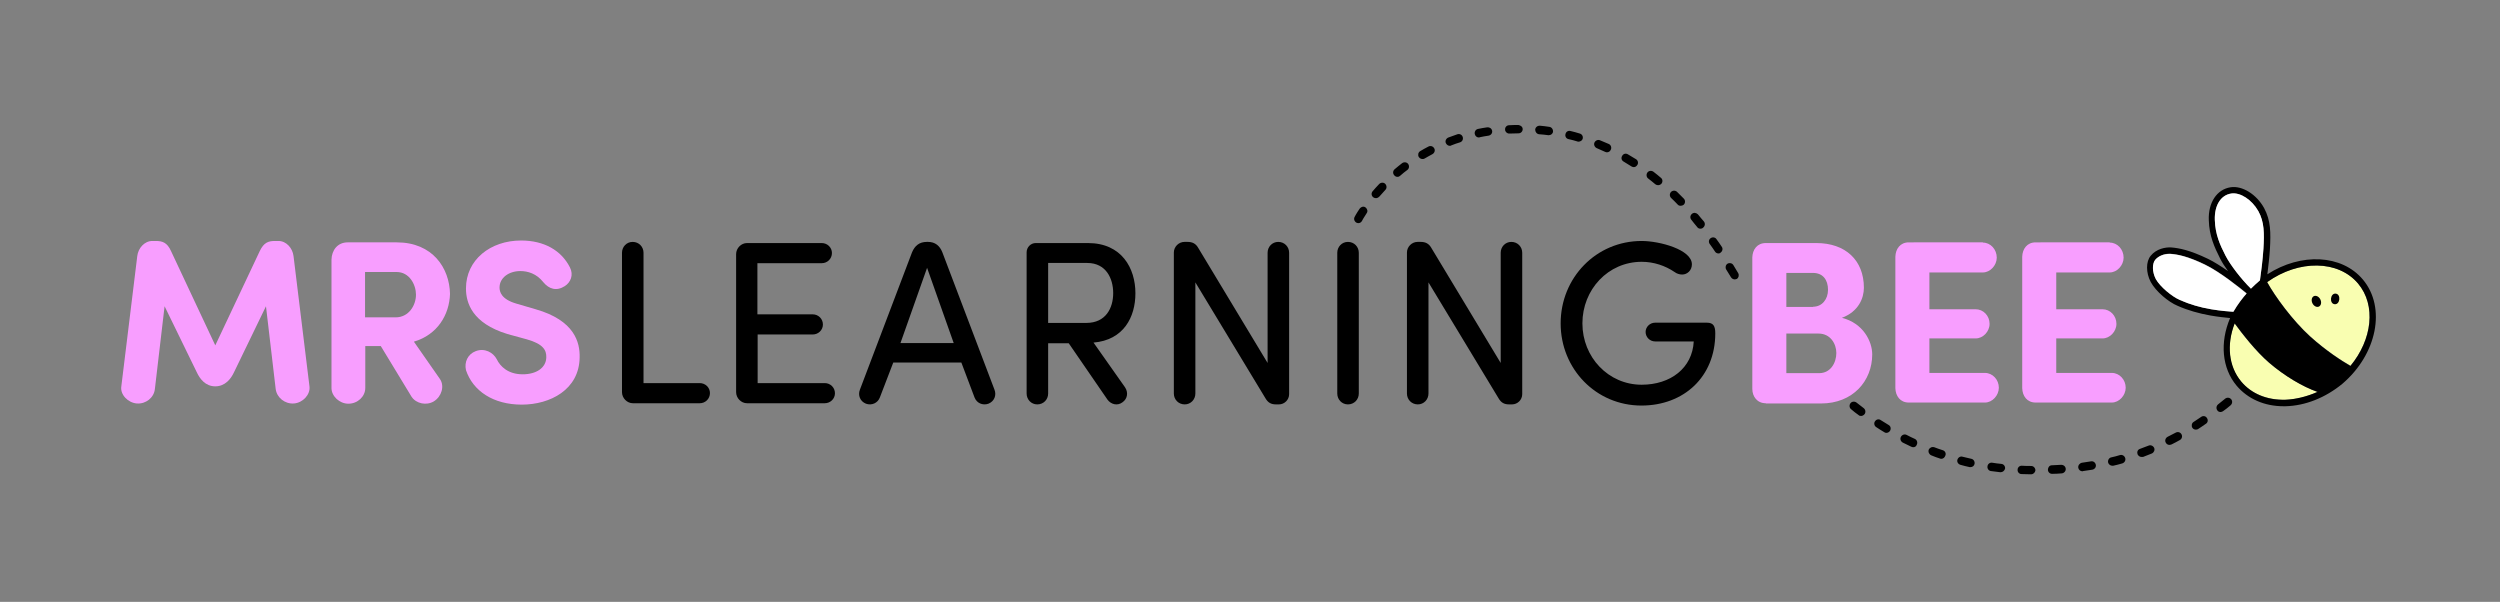 <?xml version="1.0" encoding="utf-8"?>
<!-- Generator: Adobe Illustrator 26.3.1, SVG Export Plug-In . SVG Version: 6.00 Build 0)  -->
<svg version="1.1" id="Layer_1" xmlns="http://www.w3.org/2000/svg" xmlns:xlink="http://www.w3.org/1999/xlink" x="0px" y="0px"
	 viewBox="0 0 1080 260" style="enable-background:new 0 0 1080 260;" xml:space="preserve">
<rect x="0" y="0" width="1080" height="260" fill="#808080" stroke="none"/>
<style type="text/css">
	.st0{fill:#F9FEB1;}
	.st1{fill:#F89EFF;}
	.st2{fill:#FFFFFF;}
</style>
<g>
	<path class="st0" d="M987.2,172.7c4.7-0.1,9.4-1.3,13.9-3.4c-6.4-2.3-14.3-7-20.9-12.6c-5.7-4.9-11.6-12.5-14.9-17
		c-3.5,9.3-2.6,18.7,2.8,25.1C972.6,170.1,979.3,172.8,987.2,172.7z"/>
	<path class="st0" d="M1018.7,122.5c-8.5-10.2-25.6-10.4-39.3-0.7c3.4,6.2,11,16.6,18.6,23.5c7,6.3,13.6,10.5,17.4,12.7
		C1024.8,146.7,1026.5,131.9,1018.7,122.5z"/>
</g>
<path d="M1020.8,120.8c-9.1-10.9-26.8-11.7-41.3-2.3c0.4-3.3,0.9-7.5,1.1-10.8c0.4-7.2,0.4-12.4-2.5-17.8c-3.3-6-9.5-9.8-14.5-9
	c-5.9,0.9-9.7,6.6-9.4,14.2c0.2,6.9,2.4,11.6,4.9,16.6c0.8,1.6,2,3.5,3.4,5.4c-2.9-2-6-4-8.7-5.3c-7.9-3.8-12.4-4.6-15.7-4.9
	c-2.6-0.2-6.6,0.6-9,3.6c-2.1,2.5-2.1,7.3,0,11.3c2.2,4.1,7.7,8.7,11.6,10.3c4.5,2,9.2,3.3,14.2,4.2c3.4,0.6,6.5,0.9,8.5,1.1
	c-4.5,10.6-3.5,21.7,2.8,29.2c4.8,5.7,12,8.9,20.3,8.9c0.3,0,0.6,0,0.8,0c8.6-0.2,17.3-3.7,24.6-9.7
	C1026.9,153,1030.9,132.9,1020.8,120.8z M1018.7,122.5c7.9,9.4,6.1,24.2-3.3,35.6c-3.8-2.2-10.4-6.4-17.4-12.7
	c-7.6-6.9-15.2-17.3-18.6-23.5C993.1,112.1,1010.1,112.3,1018.7,122.5z M961.4,110.4c-2.4-4.7-4.4-9.1-4.6-15.4
	c-0.2-6.3,2.6-10.8,7.1-11.4c4-0.6,9,2.7,11.7,7.6c2.6,4.7,2.6,9.5,2.2,16.3c-0.2,4.3-1,10.3-1.5,13.6c-1.3,1.1-2.8,2.5-3.9,3.6
	C968.3,120.6,963.5,114.6,961.4,110.4z M955.2,133.6c-4.8-0.8-9.2-2.1-13.5-4c-3.4-1.4-8.5-5.6-10.3-9.1c-1.8-3.3-1.5-6.8-0.3-8.3
	c1.5-1.8,4-2.6,6-2.6c0.2,0,0.4,0,0.6,0c3.1,0.3,7.3,1,14.8,4.6c6.6,3.2,15.4,10.3,18.1,12.5c-1.7,2-3.8,4.6-5.7,7.9
	C963.2,134.6,959.5,134.3,955.2,133.6z M987.2,172.7c-7.9,0.2-14.6-2.6-19-7.9c-5.4-6.5-6.4-15.9-2.8-25.1c3.2,4.4,9.1,12,14.9,17
	c6.6,5.7,14.5,10.4,20.9,12.6C996.6,171.3,991.8,172.5,987.2,172.7z"/>
<ellipse transform="matrix(0.108 -0.994 0.994 0.108 771.484 1118.235)" cx="1009.1" cy="129.1" rx="2.3" ry="1.8"/>
<ellipse transform="matrix(0.894 -0.449 0.449 0.894 47.865 462.748)" cx="1000.3" cy="130.4" rx="1.9" ry="2.5"/>
<g>
	<path class="st1" d="M762.8,174.2c-3.7,0-5.8-2.9-5.8-6.2v-56.8c0.1-3.4,2.1-6.2,5.8-6.2h21.9c12.5,0,20.5,7.4,20.5,19.3
		c0,4.5-2.3,10.3-9.5,13c9.2,2.3,13.1,10.2,13.1,15.8c0,11.5-8.4,21.2-22.1,21.2H762.8z M783.3,132.5c3.8,0,6.4-3.2,6.4-7.3
		c0-4.3-2.2-7.3-6.5-7.3h-11.5v14.7H783.3z M771.7,144.2v17h14.2c4.9,0,7.4-4.5,7.4-8.7c0-3.9-2.5-8.4-7.7-8.4H771.7z"/>
	<path class="st1" d="M856.6,104.8c3.3,0,6,2.9,6,6.5c0,3.3-2.8,6.4-6,6.4h-23.1v15.9h20c3.3,0,6,2.8,6,6.3c0,3.3-2.8,6.3-6,6.3h-20
		v14.9h24c3.3,0,6,2.9,6,6.4c0,3.3-2.8,6.4-6,6.4h-32.9c-3.7,0-5.7-2.8-5.8-6.2v-56.8c0.1-3.4,2.1-6.2,5.8-6.2H856.6z"/>
	<path class="st1" d="M911.4,104.8c3.3,0,6,2.9,6,6.5c0,3.3-2.8,6.4-6,6.4h-23.1v15.9h20c3.3,0,6,2.8,6,6.3c0,3.3-2.8,6.3-6,6.3h-20
		v14.9h24c3.3,0,6,2.9,6,6.4c0,3.3-2.8,6.4-6,6.4h-32.9c-3.7,0-5.7-2.8-5.8-6.2v-56.8c0.1-3.4,2.1-6.2,5.8-6.2H911.4z"/>
</g>
<g>
	<path class="st1" d="M112.2,108.5c1.8-3.8,3.8-4.4,6.6-4.4h1.5c3.4,0,6.1,3.1,6.5,6.5l6.9,56.4c0.4,3.5-2.9,7-6.7,7.3
		c-3.9,0.3-7.4-2.5-7.9-6.2l-4.2-35.8l-13.8,28.5c-1.3,2.8-3.8,6.1-8.1,6.1c-4.3,0-6.7-3.3-8-6.1l-13.9-28.5l-4.2,35.8
		c-0.4,3.7-3.9,6.5-7.8,6.2c-3.8-0.3-7.2-3.8-6.7-7.3l6.9-56.4c0.4-3.4,3.1-6.5,6.5-6.5h1.5c2.8,0,4.9,0.6,6.6,4.4l19.1,40.7
		L112.2,108.5z"/>
	<path class="st1" d="M178.8,147.6l11.3,16.2c2,3,0.7,7.5-2.7,9.6c-3.2,1.9-7.6,1-9.6-2l-13.3-21.9h-6.7v18.1c0,3.7-3.3,6.8-7.3,6.8
		c-3.8,0-7.3-3.2-7.3-6.8v-55.4c0.1-4.1,2.6-7.5,7-7.5h21.2c15.5,0,22.8,11.1,23,22.3C194.1,136,189,144.6,178.8,147.6z
		 M157.7,117.6v19.5h13.2c5.7,0,8.8-5.2,8.8-9.8c0-4.3-2.8-9.8-8.4-9.8H157.7z"/>
	<path class="st1" d="M205.5,151.7c3.9-1.5,7.6,0.6,9.1,3.5c1.5,3.1,4.9,6.5,11.2,6.5c5.9,0,10.1-2.8,10.2-7.3
		c0.1-3.1-1.3-5.8-8.4-7.8l-8.4-2.3c-15.3-4.7-17.9-13.5-17.9-19.7c0-12.4,10.6-20.7,23.8-20.7c10,0,17.4,4.3,21.1,11.6
		c1.7,3.3,0.3,6.5-2.2,8.1c-3.6,2.3-6.8,1.3-9.3-1.7c-2.9-3.7-6.7-4.8-9.9-4.8c-5.1,0-9,3-9,7.1c0,1.8,0.7,5.1,7.4,7l8.2,2.4
		c16.8,4.8,19.2,14.3,19,20.9c-0.2,13.8-12.7,20.3-25,20.3c-12.3,0-21.1-5.9-24.1-14.9C200.5,156.4,202.1,153,205.5,151.7z"/>
</g>
<g>
	<path d="M273.4,174.2c-2.5,0-4.7-2.2-4.7-4.8v-60.2c0-2.6,2-4.7,4.6-4.7c2.7,0,4.7,2.1,4.7,4.7v56.3h24.3c2.4,0,4.4,1.9,4.4,4.3
		c0,2.5-2,4.4-4.4,4.4H273.4z"/>
	<path d="M327.3,144.6v20.9h29c2.4,0,4.4,1.9,4.4,4.4c0,2.4-2,4.3-4.4,4.3h-33.6c-2.5,0-4.7-2.2-4.7-4.8v-59.6
		c0-2.6,2.2-4.8,4.7-4.8H355c2.4,0,4.4,1.9,4.4,4.3c0,2.5-2,4.4-4.4,4.4h-27.8v22.1h23.9c2.4,0,4.4,1.9,4.4,4.4c0,2.4-2,4.3-4.4,4.3
		H327.3z"/>
	<path d="M429.6,168.3c1,2.5-0.1,5.1-2.6,6.1c-2.5,0.9-5.1-0.3-6-2.7l-5.7-15.1h-29.4l-5.8,15.1c-0.9,2.4-3.5,3.6-6,2.7
		c-2.5-1-3.6-3.6-2.6-6.1l22.5-59.3c1.2-2.8,3.1-4.5,6.4-4.5h0.5c3.1,0,5.1,1.7,6.2,4.5L429.6,168.3z M412,148.2l-11.5-32.5
		l-11.5,32.5H412z"/>
	<path d="M461.7,148.3h-8.9V170c0,2.6-2,4.7-4.7,4.7c-2.6,0-4.6-2.1-4.6-4.7v-61c0-2.2,1.8-4,3.9-4H470c14.6,0,20.5,10.9,20.5,21.7
		c0,10.3-5.1,20.2-18.1,21.3l13.6,19.3c1.5,2.2,1.1,5-1.1,6.5c-2.1,1.6-4.9,1-6.5-1.2L461.7,148.3z M452.8,113.7v25.8h16.5
		c8.4,0,11.6-6.4,11.6-12.9c0-6.3-3.1-13-11.2-13H452.8z"/>
	<path d="M516.4,122v48c0,2.6-2,4.7-4.6,4.7c-2.7,0-4.7-2.1-4.7-4.7v-60.9c0-2.5,2.1-4.6,4.6-4.6h1.3c2.1,0,3.6,0.7,4.7,2.7
		l29.9,49.6v-47.6c0-2.6,2-4.7,4.6-4.7c2.7,0,4.7,2.1,4.7,4.7v61.1c0,2.4-2,4.4-4.4,4.4h-1.3c-2,0-3.4-0.7-4.5-2.6L516.4,122z"/>
	<path d="M587,170c0,2.6-2,4.7-4.7,4.7c-2.6,0-4.6-2.1-4.6-4.7v-60.8c0-2.6,2-4.7,4.6-4.7c2.7,0,4.7,2.1,4.7,4.7V170z"/>
	<path d="M617.1,122v48c0,2.6-2,4.7-4.6,4.7c-2.7,0-4.7-2.1-4.7-4.7v-60.9c0-2.5,2.1-4.6,4.6-4.6h1.3c2.1,0,3.6,0.7,4.7,2.7
		l29.9,49.6v-47.6c0-2.6,2-4.7,4.6-4.7c2.7,0,4.7,2.1,4.7,4.7v61.1c0,2.4-2,4.4-4.4,4.4h-1.3c-2,0-3.4-0.7-4.5-2.6L617.1,122z"/>
	<path d="M674.2,139.7c0-19.7,15.3-35.6,35-35.6c7.7,0,21.7,3.7,21.7,10.1c0,2.6-2,4.4-4.2,4.4c-1.2,0-2.4-0.4-3.3-1.1
		c-4-2.7-8.9-4.4-14.2-4.4c-14.5,0-25.6,12-25.6,26.6s11.2,26.5,25.6,26.5c12.5,0,21.9-7.2,22.5-18.7H715c-2.2,0-4.1-1.8-4.1-4.1
		c0-2.2,1.9-4,4.1-4h22.4c2.8,0,3.6,1.5,3.6,4.6c0,18.8-13.6,31.2-31.9,31.2C689.5,175.2,674.2,159.4,674.2,139.7z"/>
</g>
<path d="M877.4,204.9C877.4,204.9,877.4,204.9,877.4,204.9c-1.4,0-2.8-0.1-4.1-0.1c-1,0-1.8-0.9-1.7-1.9c0-1,0.9-1.8,1.9-1.7
	c1.3,0.1,2.6,0.1,4,0.1c1,0,1.8,0.9,1.8,1.9C879.2,204.1,878.4,204.9,877.4,204.9z"/>
<path d="M886.5,204.7c-1,0-1.8-0.8-1.8-1.8c0-1,0.7-1.9,1.7-1.9c1.3-0.1,2.7-0.1,4-0.2c1.1,0,1.9,0.7,2,1.7c0.1,1-0.7,1.9-1.7,2
	C889.3,204.6,888,204.7,886.5,204.7C886.6,204.7,886.5,204.7,886.5,204.7z"/>
<path d="M864.3,204c-0.1,0-0.1,0-0.2,0c-1.4-0.2-2.7-0.3-4-0.5c-1-0.1-1.7-1.1-1.5-2.1c0.1-1,1.1-1.7,2.1-1.5
	c1.3,0.2,2.6,0.4,3.9,0.5c1,0.1,1.7,1,1.6,2C866,203.3,865.2,204,864.3,204z"/>
<path d="M899.6,203.6c-0.9,0-1.7-0.7-1.8-1.6c-0.1-1,0.6-1.9,1.6-2.1c1.3-0.2,2.6-0.4,3.9-0.6c1-0.2,1.9,0.5,2.1,1.5
	c0.2,1-0.5,1.9-1.5,2.1c-1.3,0.2-2.7,0.4-4,0.6C899.8,203.6,899.7,203.6,899.6,203.6z"/>
<path d="M851.3,201.8c-0.1,0-0.3,0-0.4,0c-1.3-0.3-2.7-0.6-4-1c-1-0.3-1.6-1.3-1.3-2.2c0.3-1,1.3-1.6,2.2-1.3
	c1.3,0.3,2.5,0.6,3.8,0.9c1,0.2,1.6,1.2,1.4,2.2C852.9,201.2,852.1,201.8,851.3,201.8z"/>
<path d="M912.5,201.2c-0.8,0-1.6-0.6-1.8-1.4c-0.2-1,0.4-2,1.3-2.2c1.3-0.3,2.6-0.6,3.8-1c1-0.3,2,0.3,2.3,1.3c0.3,1-0.3,2-1.3,2.3
	c-1.3,0.4-2.6,0.7-3.9,1C912.8,201.2,912.7,201.2,912.5,201.2z"/>
<path d="M838.7,198.2c-0.2,0-0.4,0-0.6-0.1c-1.3-0.4-2.6-0.9-3.8-1.4c-0.9-0.4-1.4-1.4-1.1-2.4c0.4-0.9,1.4-1.4,2.4-1.1
	c1.2,0.5,2.5,0.9,3.7,1.3c1,0.3,1.5,1.4,1.1,2.3C840.1,197.7,839.4,198.2,838.7,198.2z"/>
<path d="M925.1,197.4c-0.7,0-1.4-0.5-1.7-1.2c-0.3-1,0.1-2,1.1-2.3c1.2-0.5,2.5-0.9,3.7-1.4c0.9-0.4,2,0.1,2.4,1
	c0.4,0.9-0.1,2-1,2.4c-1.3,0.5-2.5,1-3.8,1.5C925.5,197.4,925.3,197.4,925.1,197.4z"/>
<path d="M826.5,193.2c-0.3,0-0.5-0.1-0.8-0.2c-1.2-0.6-2.5-1.2-3.7-1.8c-0.9-0.5-1.3-1.6-0.8-2.5c0.5-0.9,1.6-1.3,2.5-0.8
	c1.2,0.6,2.3,1.2,3.5,1.7c0.9,0.4,1.3,1.5,0.9,2.4C827.8,192.9,827.2,193.2,826.5,193.2z"/>
<path d="M937.2,192.2c-0.7,0-1.3-0.4-1.6-1c-0.5-0.9-0.1-2,0.8-2.5c1.2-0.6,2.3-1.2,3.5-1.8c0.9-0.5,2-0.2,2.5,0.7
	c0.5,0.9,0.2,2-0.7,2.5c-1.2,0.7-2.4,1.3-3.6,1.9C937.7,192.1,937.5,192.2,937.2,192.2z"/>
<path d="M814.9,187c-0.3,0-0.7-0.1-0.9-0.3c-1.2-0.7-2.3-1.4-3.5-2.2c-0.8-0.5-1.1-1.7-0.5-2.5c0.6-0.9,1.7-1.1,2.5-0.5
	c1.1,0.7,2.2,1.4,3.4,2.1c0.9,0.5,1.1,1.6,0.6,2.5C816.1,186.7,815.5,187,814.9,187z"/>
<path d="M948.6,185.6c-0.6,0-1.2-0.3-1.5-0.8c-0.5-0.8-0.3-2,0.5-2.5c1.1-0.7,2.2-1.5,3.3-2.2c0.8-0.6,2-0.4,2.5,0.5
	c0.6,0.8,0.4,2-0.5,2.5c-1.1,0.8-2.2,1.5-3.4,2.3C949.3,185.5,948.9,185.6,948.6,185.6z"/>
<path d="M804,179.7c-0.4,0-0.8-0.1-1.1-0.4c-1.1-0.8-2.2-1.6-3.2-2.5c-0.8-0.6-0.9-1.8-0.3-2.6c0.6-0.8,1.8-0.9,2.6-0.3
	c1,0.8,2.1,1.6,3.1,2.4c0.8,0.6,1,1.8,0.4,2.6C805.1,179.4,804.5,179.7,804,179.7z"/>
<path d="M959.3,178c-0.5,0-1.1-0.2-1.4-0.7c-0.6-0.8-0.5-1.9,0.3-2.6c1-0.8,2.1-1.7,3.1-2.5c0.8-0.6,1.9-0.5,2.6,0.3
	c0.6,0.8,0.5,1.9-0.3,2.6c-1,0.9-2.1,1.7-3.2,2.5C960.1,177.8,959.7,178,959.3,178z"/>
<path d="M749.4,120.7c-0.6,0-1.2-0.3-1.6-0.9l-2.1-3.4c-0.5-0.9-0.2-2,0.6-2.5c0.9-0.5,2-0.2,2.5,0.6l2.1,3.5c0.5,0.9,0.2,2-0.6,2.5
	C750,120.6,749.7,120.7,749.4,120.7z"/>
<path d="M742.4,109.5c-0.6,0-1.2-0.3-1.5-0.8c-0.7-1.1-1.5-2.2-2.3-3.3c-0.6-0.8-0.4-2,0.4-2.5c0.8-0.6,2-0.4,2.5,0.4
	c0.8,1.1,1.6,2.2,2.3,3.3c0.6,0.8,0.3,2-0.5,2.5C743.1,109.4,742.7,109.5,742.4,109.5z"/>
<path d="M734.6,98.8c-0.5,0-1.1-0.2-1.4-0.7c-0.8-1-1.7-2-2.5-3.1c-0.7-0.8-0.6-1.9,0.2-2.6c0.8-0.7,1.9-0.5,2.6,0.2
	c0.9,1.1,1.7,2.1,2.6,3.1c0.6,0.8,0.5,1.9-0.3,2.6C735.4,98.7,735,98.8,734.6,98.8z"/>
<path d="M586.8,96.4c-0.3,0-0.6-0.1-0.8-0.2c-0.9-0.5-1.3-1.6-0.8-2.5c0,0,0.7-1.4,2.2-3.6c0.6-0.8,1.7-1.1,2.5-0.5
	c0.8,0.6,1.1,1.7,0.5,2.5c-1.3,2-2,3.2-2,3.3C588.1,96,587.5,96.4,586.8,96.4z"/>
<path d="M726,88.9c-0.5,0-1-0.2-1.3-0.6c-0.9-0.9-1.8-1.9-2.8-2.8c-0.7-0.7-0.7-1.9,0-2.6c0.7-0.7,1.9-0.7,2.6,0
	c1,1,1.9,1.9,2.9,2.9c0.7,0.7,0.7,1.9,0,2.6C726.9,88.8,726.4,88.9,726,88.9z"/>
<path d="M594.4,85.6c-0.4,0-0.8-0.1-1.2-0.4c-0.8-0.7-0.9-1.8-0.2-2.6c0.8-1,1.8-2,2.8-3.1c0.7-0.7,1.9-0.8,2.6-0.1
	c0.7,0.7,0.8,1.9,0.1,2.6c-0.9,1-1.8,2-2.6,2.9C595.4,85.4,594.9,85.6,594.4,85.6z"/>
<path d="M716.3,80c-0.4,0-0.8-0.1-1.2-0.4c-1-0.8-2-1.7-3.1-2.5c-0.8-0.6-0.9-1.8-0.3-2.6c0.6-0.8,1.8-0.9,2.6-0.3
	c1.1,0.8,2.1,1.7,3.2,2.6c0.8,0.6,0.9,1.8,0.2,2.6C717.4,79.7,716.9,80,716.3,80z"/>
<path d="M603.7,76.4c-0.5,0-1-0.2-1.4-0.7c-0.7-0.8-0.6-1.9,0.2-2.6c1-0.9,2.1-1.7,3.2-2.6c0.8-0.6,2-0.5,2.6,0.3
	c0.6,0.8,0.5,2-0.3,2.6c-1.1,0.8-2.1,1.6-3.1,2.5C604.6,76.2,604.2,76.4,603.7,76.4z"/>
<path d="M705.8,72.2c-0.3,0-0.7-0.1-1-0.3c-1.1-0.7-2.2-1.4-3.4-2.1c-0.9-0.5-1.2-1.6-0.6-2.5c0.5-0.9,1.6-1.2,2.5-0.6
	c1.2,0.7,2.3,1.4,3.5,2.1c0.8,0.5,1.1,1.7,0.5,2.5C706.9,71.9,706.4,72.2,705.8,72.2z"/>
<path d="M614.5,68.7c-0.6,0-1.2-0.3-1.6-0.9c-0.5-0.9-0.2-2,0.6-2.5c1.2-0.7,2.4-1.4,3.6-2c0.9-0.5,2-0.1,2.5,0.8
	c0.5,0.9,0.1,2-0.8,2.5c-1.2,0.6-2.3,1.3-3.4,1.9C615.1,68.7,614.8,68.7,614.5,68.7z"/>
<path d="M694.2,65.8c-0.3,0-0.5-0.1-0.8-0.2c-1.2-0.5-2.4-1.1-3.6-1.6c-0.9-0.4-1.4-1.5-1-2.4c0.4-0.9,1.5-1.4,2.4-1
	c1.3,0.5,2.5,1.1,3.8,1.6c0.9,0.4,1.3,1.5,0.9,2.4C695.6,65.4,694.9,65.8,694.2,65.8z"/>
<path d="M626.3,63c-0.7,0-1.4-0.5-1.7-1.2c-0.4-0.9,0.1-2,1.1-2.4c1.3-0.5,2.5-0.9,3.9-1.4c1-0.3,2,0.2,2.3,1.2c0.3,1-0.2,2-1.2,2.3
	c-1.3,0.4-2.5,0.8-3.7,1.3C626.7,63,626.5,63,626.3,63z"/>
<path d="M681.9,61.2c-0.2,0-0.3,0-0.5-0.1c-1.2-0.4-2.5-0.7-3.8-1c-1-0.2-1.6-1.2-1.3-2.2c0.2-1,1.2-1.6,2.2-1.3
	c1.3,0.3,2.7,0.7,4,1.1c1,0.3,1.5,1.3,1.2,2.3C683.5,60.7,682.7,61.2,681.9,61.2z"/>
<path d="M638.9,59.4c-0.9,0-1.6-0.6-1.8-1.5c-0.2-1,0.4-2,1.4-2.2c1.3-0.3,2.7-0.5,4-0.7c1-0.1,1.9,0.5,2.1,1.5
	c0.2,1-0.5,1.9-1.5,2.1c-1.3,0.2-2.6,0.4-3.9,0.7C639.2,59.4,639,59.4,638.9,59.4z"/>
<path d="M669.1,58.4c-0.1,0-0.2,0-0.3,0c-1.3-0.2-2.6-0.3-3.9-0.4c-1-0.1-1.7-1-1.7-2c0.1-1,0.9-1.7,2-1.7c1.4,0.1,2.7,0.3,4.1,0.5
	c1,0.1,1.7,1.1,1.6,2.1C670.8,57.8,670,58.4,669.1,58.4z"/>
<path d="M652,57.7c-1,0-1.8-0.8-1.8-1.7c-0.1-1,0.7-1.9,1.7-1.9c1.3-0.1,2.7-0.1,4.1-0.1c1,0.2,1.8,0.8,1.8,1.8c0,1-0.8,1.8-1.8,1.8
	C654.7,57.6,653.3,57.7,652,57.7C652,57.7,652,57.7,652,57.7z"/>
<g>
	<path class="st2" d="M941.7,129.6c4.3,1.9,8.8,3.2,13.5,4c4.2,0.7,8,1,9.6,1.1c1.9-3.3,4-6,5.7-7.9c-2.7-2.2-11.4-9.3-18.1-12.5
		c-7.5-3.6-11.7-4.4-14.8-4.6c-0.2,0-0.4,0-0.6,0c-2,0-4.5,0.8-6,2.6c-1.2,1.5-1.4,5,0.3,8.3C933.2,123.9,938.3,128.1,941.7,129.6z"
		/>
	<path class="st2" d="M976.3,121.1c0.5-3.3,1.2-9.3,1.5-13.6c0.4-6.8,0.4-11.6-2.2-16.3c-2.8-4.9-7.8-8.2-11.7-7.6
		c-4.5,0.7-7.3,5.1-7.1,11.4c0.2,6.3,2.2,10.7,4.6,15.4c2.2,4.2,6.9,10.3,11,14.3C973.5,123.6,975,122.2,976.3,121.1z"/>
</g>
</svg>
